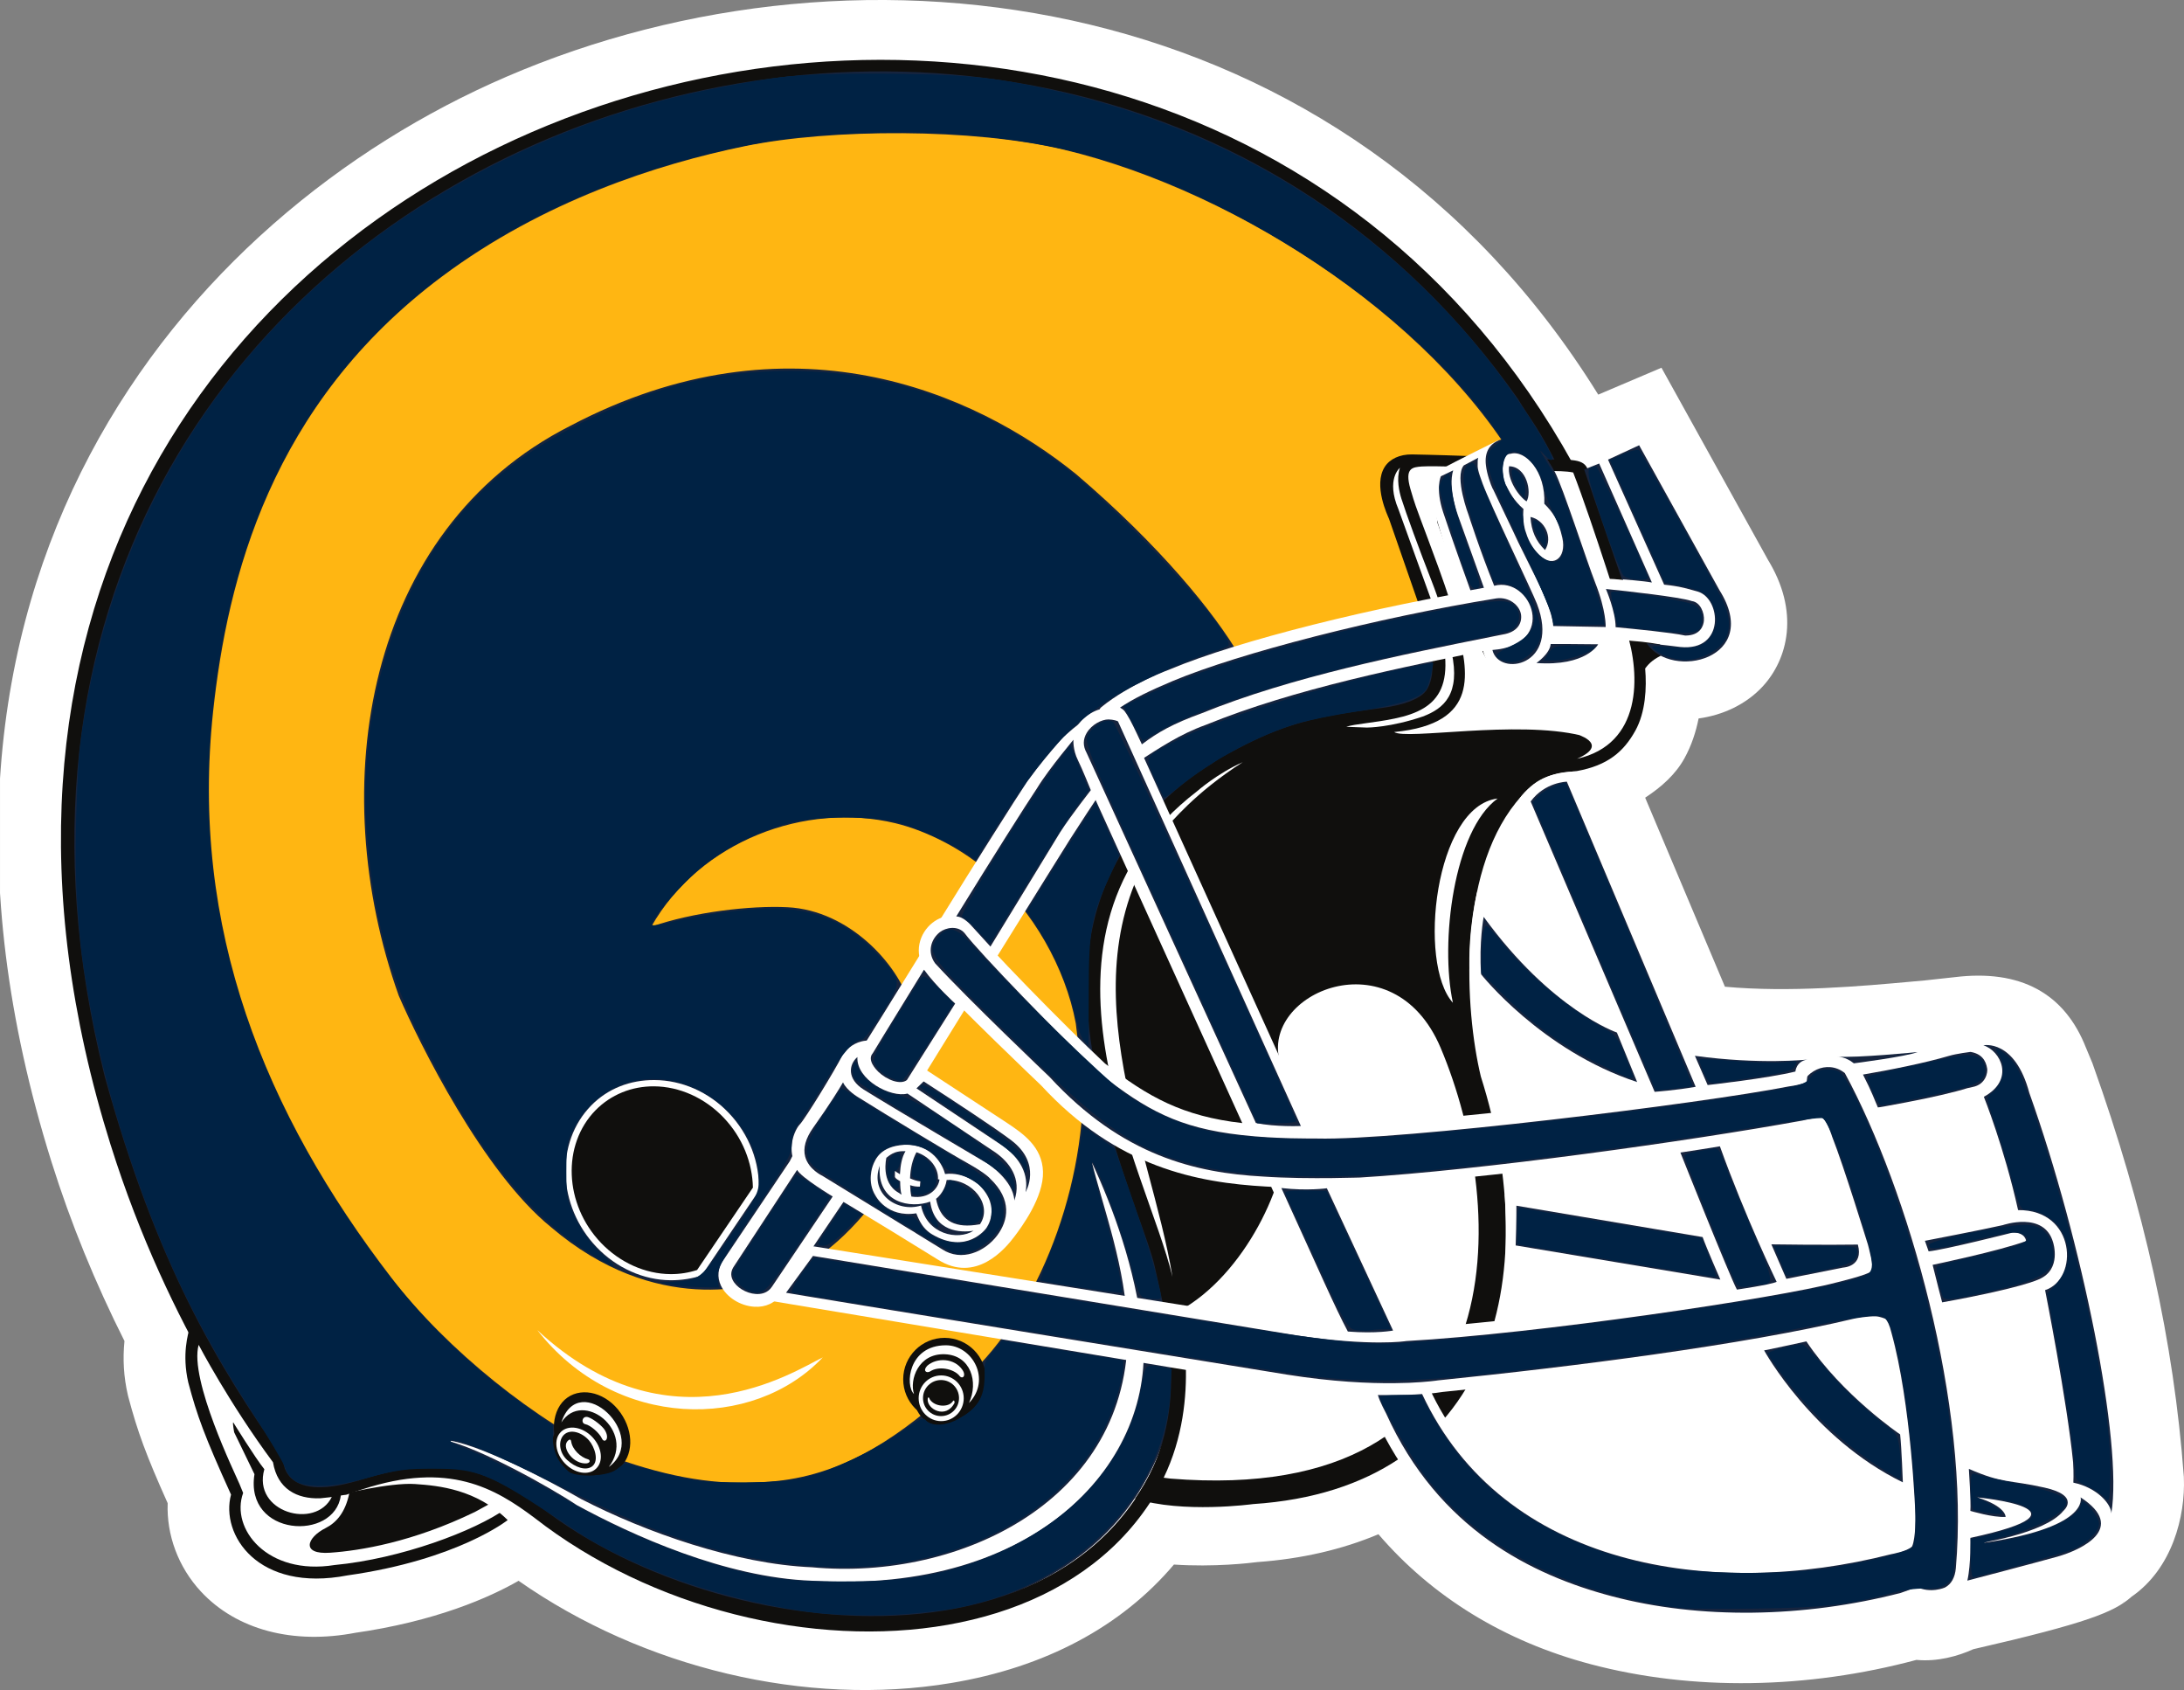 <?xml version="1.0" encoding="UTF-8" standalone="no"?>
<svg xmlns:rdf="http://www.w3.org/1999/02/22-rdf-syntax-ns#" xmlns="http://www.w3.org/2000/svg" xml:space="preserve" height="278.141" viewBox="0 0 381.712 295.3" width="359.53" version="1.1" xmlns:cc="http://creativecommons.org/ns#" xmlns:dc="http://purl.org/dc/elements/1.1/"><rect x="0" y="0" width="381.712" height="295.3" fill="#808080" stroke="none"/><defs><clipPath id="d" clipPathUnits="userSpaceOnUse"><path d="m0.496 156.16h610.74v472.48h-610.74v-472.48z"/></clipPath><clipPath id="c" clipPathUnits="userSpaceOnUse"><path d="m0 0h612v792h-612v-792z"/></clipPath><clipPath id="b" clipPathUnits="userSpaceOnUse"><path d="m0.496 156.16h610.74v472.48h-610.74v-472.48z"/></clipPath><clipPath id="a" clipPathUnits="userSpaceOnUse"><path d="m0 0h612v792h-612v-792z"/></clipPath></defs><g transform="matrix(1.25 0 0 -1.25 -191.32 638.15)"><g style="" transform="matrix(.5 0 0 .5 152.81 196.2)"><g style=""><g style="" clip-path="url(#d)"><path d="m593.99 180.52c0.281 0.141 0.513 0.372 0.786 0.529l-0.521-0.389-0.265-0.141zm-579.06 123.19c5.343-17.02 12.223-33.792 20.37-49.977-0.504-5.02-0.232-10.015 0.951-15.118l0.066-0.256 0.066-0.273c2.597-9.775 4.97-16.235 10.999-29.69-0.339-8.841 2.919-17.831 9.304-24.703 9.949-10.702 25.762-14.903 43.353-11.496l-0.827-0.132c23.264 3.283 38.382 10.098 46.297 14.638 34.859-24.397 80.437-35.314 120.89-28.59 26.366 4.375 47.686 15.78 62.374 33.131 11.214-0.761 21.321 0.43 23.347 0.695 12.438 0.901 23.752 3.531 33.842 7.782 14.953-17.442 35.174-29.947 59.438-36.356 28.334-7.485 60.464-6.964 91.006 1.224 5.921-0.562 11.694 1.067 15.887 2.986 32.097 7.352 39.276 10.421 44.023 14.456 0.066 0.066 0.124 0.116 0.19 0.182 11.421 7.832 15.151 22.512 14.688 33.371l-0.008 0.256-0.025 0.256c-2.746 37.191-11.057 74.805-25.431 115l-0.149 0.422-0.174 0.397-1.662 3.994 0.174-0.438c-5.988 15.54-18.476 22.255-36.877 19.981 0 0-8.585-0.935-8.254-0.901l-3.399-0.306c-14.184-1.298-34.57-3.118-52.533-1.456l-22.305 52.847c4.59 3.01 8.527 6.542 10.983 11.008 1.985 3.581 3.209 7.394 3.962 11.14 6.864 0.935 13.365 3.995 17.98 9.015 6.798 7.402 10.644 20.725 1.05 35.926l0.48-0.794-29.897 53.906-17.682-7.518c-70.91 114.3-205.82 131.81-305.38 88.84-90.328-38.97-177.83-141.84-127.12-303.45" fill="#fff"/><path d="m152.85 205.35c52.922-42.294 172.61-48.315 177.98 46.132 1.042 21.255-5.177 44.387-10.139 61.796-14.539 54.518-1.538 100.73 62.068 110.44 29.359-0.273 22.66 17.053 20.973 25.456-8.948 27.945-16.565 45.263 34.834 47.504-5.582 11.744-4.722 10.71-11.818 20.518-130.27 189.2-464.91 71.827-399.31-188.2 14.829-58.719 32.097-84.092 51.954-108.7 0 0 0.256-13.356 21.238-5.731 17.202 3.78 32.097 6.715 52.218-9.221" fill="#16243e"/></g></g><g fill="#ffb612"><g fill="#ffb612" clip-path="url(#c)"><path d="m350.02 440.9-2.936 4.458c-6.964 11.926-22.23 30.741-45.702 50.755-28.466 23.033-80.139 45.71-141.39 13.489-57.569-29.211-68.8-101-47.992-159.32 5.83-13.439 23.595-49.349 42.592-64.723 29.178-24.91 57.396-16.739 63.615-13.844 8.138 2.812 17.244 8.436 27.896 22.47 11.504 12.844 12.802 41.384 8.543 54.303-2.986 10.164-16.367 25.654-33.982 26.523-10.214 0.521-26.448-1.356-38.06-5.458 13.638 24.033 43.179 34.958 68.246 28.946 9.139-2.2 19.361-7.559 26.68-14.217 11.62-10.156 20.899-26.101 23.794-41.748 0.364-2.737 2.092-17.318 2.034-21.312-1.414-33.867-17.417-67.386-38.093-82.182-15.325-13.638-31.055-23.843-51.549-24.745-12.323-0.877-25.365 1.067-41.5 6.831-21.66 9.982-46.777 30.12-62.267 50.283-35.388 46.049-56.403 97.581-49.845 158.44 3.97 36.794 16.036 85.68 63.995 121.49 28.251 21.073 60.232 31.427 84.77 36.455 23.843 4.896 63.83 5.053 89.145-1.001 49.696-11.926 107.08-49.622 130.02-93.884 6.41-9.461-3.581-39.184-78.014-52.012" fill="#ffb612"/></g></g><g style=""><g style="" clip-path="url(#b)"><path d="m100.89 213.05s26.093 12.761 46.926-5.409c0 0-3.73-3.118-6.525-4.78 0 0-16.913 12.711-35.926 8.105 0 0-6.715-0.562-4.474 2.084" fill="#fff"/><path d="m29.69 328.03c-65.013 260.17 264.57 375.3 395.29 189.08 3.349-5.607 6.153-8.403 11.744-20.146-51.4-2.241-41.947-19.849-32.998-47.794 1.687-8.403 8.386-25.729-20.973-25.456-63.607-9.709-76.608-55.924-62.068-110.44 4.962-17.409 11.223-40.541 10.139-61.796-4.805-93.884-121.53-87.053-177.07-45.718-20.825 15.507-32.974 15.044-52.922 9.015-22.015-6.649-21.172 6.095-21.172 6.095-18.451 26.275-35.438 54.303-49.977 107.16zm1.778-19.567c16.292-51.912 42.435-86.962 46.065-90.047 0 0-3.556-15.333 24.323-6.137 24.124 7.931 37.059 0.306 48.108-7.981 65.286-50.887 181.52-44.246 184.53 46.272 1.671 21.825-3.564 39.011-7.551 56.213-20.13 66.261 5.665 91.221 20.965 100.65 0 0 11.471 10.627 46.14 13.423 0 0 25.166-1.257 12.587 33.552 0 0-15.945 31.865 5.872 36.067 2.928 0.571 4.135 0.777 4.888 0.91 10.478 2.092 25.729 2.448 25.729 2.448-118.55 226.74-503.14 106.21-411.66-185.38" fill="#100f0d"/></g></g><g style=""><g style="" clip-path="url(#a)"><path d="m315.83 256.9c0.695-47.389-46.777-70.314-88.277-66.418-21.387 0.901-46.52 9.784-64.533 19.071-8.808 5.061-29.74 16.028-38.118 16.483 9.643-2.134 29.732-13.381 36.861-18.162 15.49-8.427 41.442-20.254 65.774-21.155 63.317-3.961 96.398 33.677 92.486 69.33-2.092 18.186-8.295 34.983-14.167 47.562 3.366-13.423 9.42-29.235 9.974-46.71" fill="#fff"/><path d="m196.71 272.05c-2.564-0.827-5.574-1.34-8.675-1.323-7.609 0.05-15.168 3.44-20.734 9.287-10.975 11.487-11.62 29.252-1.456 39.59 4.615 4.714 10.884 7.137 17.674 7.088 7.592-0.041 15.143-3.292 20.717-9.139 5.831-6.104 8.742-13.968 8.469-21.792l-15.995-23.711" fill="#fff"/><path d="m195.43 273.59c-2.341-0.761-4.846-1.166-7.427-1.149-7.112 0.05-14.2 3.25-19.452 8.742-10.305 10.784-10.983 27.424-1.505 37.084 4.284 4.342 10.081 6.715 16.35 6.674 7.104-0.05 14.2-3.234 19.443-8.742 5.318-5.558 8.063-12.662 8.196-19.576l-15.606-23.033" fill="#100f0d"/><path d="m230.57 249.16c-8.254-4.019-42.79-26.713-79.825 7.625 21.883-28.02 60.39-28.168 79.825-7.625" fill="#fff"/><path d="m264.61 231.46c6.401-0.017 11.595 5.152 11.612 11.545 0.025 6.401-5.144 11.587-11.537 11.62-6.401 0.017-11.595-5.152-11.62-11.554-0.017-6.393 5.152-11.595 11.545-11.611" fill="#100f0d"/><path d="m263.78 245.45c4.176 0 7.559-3.474 7.543-7.733-0.017-4.268-3.407-7.724-7.592-7.708-4.176 0.017-7.559 3.49-7.542 7.758 0.008 4.259 3.407 7.7 7.592 7.683" fill="#100f0d"/><g fill="#fff"><path d="m269.64 245.65c1.141-1.679-0.066-2.828-0.951-1.505-1.629 1.828-5.715 2.68-8.08 1.1-1.059-0.628-2.15 0.207-0.802 1.596 2.647 2.299 7.576 2.167 9.833-1.191"/><path d="m271.46 236.41c6.294 6.492 1.026 16.168-6.5 16.135-10.528-0.033-11.405-11.264-8.874-13.621-1.307 3.912 1.166 11.421 8.667 11.115 7.203-0.306 9.436-7.766 6.707-13.629"/><path d="m263.69 244.12c3.482 0 6.302-2.862 6.302-6.376 0-3.54-2.82-6.401-6.302-6.401s-6.302 2.861-6.302 6.401c0 3.515 2.82 6.376 6.302 6.376"/></g><path d="m263.64 242.83c2.787 0 5.037-2.266 5.037-5.037 0-2.795-2.249-5.045-5.037-5.045s-5.037 2.249-5.037 5.045c0 2.771 2.249 5.037 5.037 5.037" fill="#100f0d"/><path d="m259.92 237.62c-0.372-2.895 5.111-5.88 7.509-1.15 0 0 0.017 1.183-0.571 0.323-1.166-1.679-5.003-1.497-6.368 0.662-0.149 0.488-0.43 0.81-0.571 0.166" fill="#fff"/><path d="m173.49 218.04c4.152 3.457 4.342 10.239 0.513 15.647-3.813 5.434-10.47 7.319-14.845 4.234-4.391-3.085-5.136-10.809-1.307-16.235 3.813-5.409 11.52-7.088 15.639-3.647" fill="#100f0d"/><path d="m157.7 218.64c-3.176 3.358-3.73 8.014-1.224 10.387 2.506 2.374 7.121 1.58 10.305-1.762 3.184-3.358 3.73-8.014 1.232-10.388-2.506-2.374-7.129-1.58-10.313 1.762" fill="#100f0d"/><g fill="#fff"><path d="m169.61 228.86c-0.596 0.993-3.035 3.043-4.606 3.573-1.679 0.579-2.208-1.679-0.802-1.952 1.381-0.273 3.87-2.374 4.631-4.028 0.662-1.414 2.324-0.124 0.777 2.407"/><path d="m157.47 230.98c4.962 15.184 24.943-3.87 13.266-12.455 7.733 10.048-7.319 21.776-13.266 12.455"/><path d="m166.15 226.87c2.696-2.861 3.167-6.798 1.034-8.816-2.117-2.018-6.046-1.34-8.742 1.497-2.696 2.845-3.167 6.806-1.05 8.824 2.134 2.018 6.062 1.34 8.758-1.505"/></g><path d="m158.19 227.52c1.828 1.745 5.053 0.662 6.997-1.547 1.58-1.811 2.919-5.764 0.885-7.286-1.778-1.323-4.747-0.256-6.947 1.762-2.374 2.167-2.547 5.508-0.934 7.071" fill="#100f0d"/><path d="m159.04 225.55c-1.34-1.952 1.91-6.351 5.541-6.013 1.083 0.182 0.926 0.976 0.389 1.117-2.159 0.571-4.441 2.812-4.747 4.979-0.19 1.274-1.183-0.083-1.183-0.083" fill="#fff"/><path d="m142.46 203.68s-13.927-11.099-44.792-15.465c-25.183-4.863-35.587 11.487-32.568 22.586-7.443 16.392-9.494 22.082-11.951 31.32-1.844 7.981-0.033 13.572 0.389 15.457 0 0 8.982-24.968 26.084-39.962 0.579-7.766 4.979-8.543 15.474-6.947 0 0 14.39 3.589 21.486 3.085 6.616-0.447 17.136-1.464 25.878-10.073" fill="#100f0d"/><path d="m139.75 209.48-6.442-3.523c-17.442-8.469-32.171-10.826-40.491-11.405-8.196-0.579-6.608 4.201-1.232 6.914 2.977 1.505 5.475 4.375 6.558 9.61-0.918-0.471-0.868-0.256-2.341-0.529-1.762-12.86-26.928-11.554-24.149 5.955 0 0-3.614 7.418-5.682 11.727 0.05-0.174-0.521 2.713-0.248 2.762 0 0 6.153-9.966 8.692-13.1-3.424-12.033 14.324-17.004 18.864-7.749-0.662-0.132-2.456-0.256-3.242-0.372-6.542-0.232-11.959 2.613-13.199 10.065-12.323 16.615-20.791 32.833-20.791 32.833-2.729-9.643 10.371-36.356 11.405-38.878l1.034-2.522c-3.631-10.04 6.806-23.173 25.555-20.155 18.468 1.745 39.185 9.478 48.025 15.813 0 0 0.19 1.712-2.316 2.555" fill="#fff"/><path d="m440.23 418.64v-5.673c-8.088-0.868-10.933-2.613-15.879-8.767-16.268-20.32-14.291-57.586-9.759-76.5 17.864-56.263 3.432-115.14-63.689-119.55 0 0-19.791-2.704-32.99 1.546 16.284 23.016 8.709 50.151 5.508 64.789-2.862 13.117-25.241 58.959-17.326 95.265 7.766 35.637 39.978 48.96 39.978 48.96l94.157-0.074" fill="#100f0d"/><g fill="#fff"><path d="m325.91 215.52c10.834 22.354 4.243 46.586 4.243 46.586 18.484 10.015 30.741 36.389 29.938 50.655 0.438 5.458-0.381 12.166-1.621 18.881-5.806 19.319 31.568 35.554 44.891 4.052 18.922-44.841 22.52-128.38-75.565-120.42"/><path d="m419.29 405.4c-12.298-8.932-16.144-40.251-12.505-57.098-9.949 10.983-5.061 54.981 12.505 57.098"/><path d="m348.05 415.58c-13.456-8.593-20.188-17.045-21.668-18.608-29.186-39.854-4.251-87.425 1.985-125.29-7.063 29.806-45.486 95.464 6.889 135.76 0 0 5.665 4.995 12.794 8.13"/></g><path d="m432.58 500.21c-6.765 9.726-15.226 4.102-15.532 4.003l-4.168-2.084-1.604-0.984c-9.618 0.356-15.937 0.455-15.953 0.455-3.399 0.033-6.153-1.249-7.584-3.457-3.341-5.186 0.885-13.795 1.183-14.556 0 0 8.618-24.778 8.576-24.678 3.788-10.437 4.681-18.269 2.192-22.776-1.869-3.407-8.419-4.764-11.843-5.285 0 0-5.111-0.711-5.02-0.695-20.155-2.564-27.97-6.302-40.681-13.166 0 0-3.234-2.034-2.572-1.869 12.62 3.234 10.751-0.711 10.751-0.711l87.367-1.538c0.099 0 3.101 0.099 3.771 0.215 8.576 1.546 13.084 5.392 16.359 11.322 2.82 5.119 3.192 11.876 2.729 17.351 1.166 1.596 2.489 2.729 5.268 4.003-0.761 5.086-7.683 7.782-7.782 8.014 0 0-2.655 9.072-2.944 10.478 0 0-9.428 29.806-10.545 33.032-1.125 3.217-4.565 2.795-11.967 2.928" fill="#100f0d"/><g fill="#fff"><path d="m382.74 425.24c0.281-0.008 6.682 0.05 15.581 3.076 6.07 2.258 10.594 6.376 8.121 17.913 0 0-1.042 8.378-5.665 20.122-3.275 8.336-7.228 19.162-8.386 22.859-0.595 1.886-1.464 5.525-0.413 8.659 0 0-3.994-3.134-0.422-11.603l9.85-27.259c7.344-22.024 1.828-28.607-10.9-31.245-6.087-1.257-11.041-1.472-13.555-2.307l5.789-0.215"/><path d="m440.42 496.55c5.243-13.423 14.886-44.246 14.886-44.246 4.036-12.612 4.309-31.758-13.82-35.794 10.222 4.474-2.076 7.303 1.183 6.509-18.145 4.391-48.952-1.323-52.309 0.968 24.372 2.357 20.485 16.995 17.764 29.161-1.836 8.188-8.808 26.002-10.487 30.608-0.992 2.746-1.464 3.78-2.729 8.171-1.712 5.979 0.628 6.087 3.151 6.302 1.671 0.141 7.195 0 7.195 0-4.193-6.707-2.795-15.738-2.795-15.738l11.95-33.966c2.307-8.593 9.015-7.964 9.015-7.964l15.738 0.207c14.672 2.522 12.786 11.33 8.808 21.809-2.539 6.674-13.001 34.388-13.001 34.388s3.556 0 5.45-0.414"/><path d="m308.51 430.98c7.981 6.509 19.245 10.578 19.245 10.578 19.104 8.014 57.197 17.525 91.329 23.033 5.524 0.777 9.445-3.118 10.073-7.327 0.587-3.978-1.637-8.419-7.915-9.403 0.066 0.017-1.976-0.389-1.976-0.389-26.514-5.301-56.577-11.306-81.603-21.486-7.303-2.63-12.96-6.476-18.633-10.106 0 0-4.648 12.157-6.534 12.794-1.886 0.629-5.839 0.802-3.986 2.307"/><path d="m307.7 406.21c-1.15-1.695-4.681-7.046-7.948-12.149 0 0-10.263-16.375-20.767-33.354 0 0-7.609 8.833-9.693 9.883-2.101 1.05-4.937 0.984-6.401 0.149 10.09 16.359 21.709 34.727 24.869 39.441 3.548 4.863 6.31 8.097 9.478 11.727 1.472 1.662 5.392 4.689 5.392 4.689s-0.215-3.994 2.101-10.081c2.308-6.07 3.556-9.221 3.556-9.221"/><path d="m411.45 356.23c13.638-17.235 31.766-29.202 50.87-34.975 48.654-5.235 66.7-2.729 87.094 0.066l2.44 0.017c2.481-5.748 6.434-18.104 7.485-22.503l2.804-11.463s0.339-1.389 0.339-1.373l1.423 0.107c6.335 0.488 10.189-1.563 10.842-5.781 0.596-3.846-1.77-8.444-4.681-9.122l-1.563-0.356 0.289-1.588 0.777-4.201c2.547-13.729 6.393-34.487 7.848-47.198 0.314-5.715-2.647-7.104-2.746-7.154l-0.356-0.132-0.256-0.289c-2.746-2.969-3.655-5.781-2.729-8.345 2.101-5.773 12.96-7.319 14.2-7.485l0.488-0.066 0.455 0.215c9.494 4.598 8.998 19.386 8.965 20.08-2.671 36.191-10.818 72.299-24.521 110.64l-1.662 3.978c-3.474 9.015-9.751 10.726-19.642 9.494l-8.585-0.934c-21.213-1.886-58.338-5.913-83.265 3.25 0 0-8.08 2.969-11.016 5.558-6.376 3.92-20.874 14.473-33.131 32.767 0 0-2.696-10.321-2.167-23.206"/><path d="m517.79 330.76 7.137-15.102c20.088 2.713 26.258 5.665 26.258 5.665 4.408 4.201 3.465 13.406-5.756 13.638-16.359-2.316-23.024-3.589-27.639-4.201"/><path d="m440.22 412.9 59.968-142.14c11.645-28.168 40.698-50.432 72.324-55.402 1.232-0.066 16.416-1.05 18.592-11.016l0.033-0.132v-0.116c0.017-0.306 1.365-6.153-4.466-9.395-1.935-1.778-7.319-4.416-39.044-11.62l-2.101-0.447 0.628 3.341c-0.091-0.066 1.464 3.167 1.563 13.894l-0.041 1.48 1.464 0.232c1.919 0.273 3.606 0.562 5.128 0.835-26.448 5.475-52.111 27.383-67.212 58.181-0.041 0.083-62.201 143.89-62.201 143.89s4.458 8.204 15.366 8.411"/><path d="m421.54 278.11 65.286-11.09 0.182-0.033h0.174c15.35 0.711 43.287 6.525 49.986 7.964 1.183-4.102 2.779-12.339 2.804-12.422 0.108-0.571 0.529-0.926 1.009-1.15 0.364-0.306 0.827-0.488 1.331-0.405 8.262 1.406 27.846 6.442 28.748 6.674 5.988 1.811 7.733 7.931 6.823 12.877-0.926 5.02-4.946 10.206-11.562 9.701l-0.199-0.017-0.174-0.041c-32.85-8.965-84.026-6.013-84.373-5.979l-60.266 10.454c0.265-4.83 0.331-9.809 0.232-16.532"/><path d="m526.24 316c14.878-34.76 26.672-86.54 24.546-125.96-0.207-3.664-1.902-6.658-4.855-8.188-2.307-1.199-5.64-2.299-9.139-0.504-29.26-8.576-59.637-9.271-86.391-2.208-32.378 8.543-55.948 29.054-67.27 57.809l-0.529 1.257-80.387 177.04c-1.373 3.647-2.39 7.237-0.703 10.057 1.894 3.184 5.698 5.458 9.056 5.417 2.117-0.033 3.796-0.993 4.731-2.671 0.066-0.124 81.255-179.23 81.255-179.23l0.918-2.018 3.399-7.667 1.216-2.398c23.43-44.42 80.817-51.698 128.77-38.713 0.306 0.174 2.341 1.497 2.357 5.136-0.017 0.256-1.629 34.322-6.5 51.573l-0.033 0.165-0.017 0.157c-0.041 0.488-0.347 2.01-1.174 2.588-0.157 0.116-0.612 0.438-1.737 0.132-30.823-7.336-82.173-14.448-119.79-18.269 0 0-10.933-1.861-24.77-0.604-5.549 0.323-11.967 0.951-19.336 2.134-0.017 0-143.8 23.926-143.8 23.926-2.134 0.273-3.912 1.695-4.813 3.87-1.241 3.06-0.645 6.947 1.505 9.709 2.274 2.911 9.66 2.506 13.935 1.877 0.033 0 137.1-21.825 137.1-21.825 21.461-3.201 29.492-1.546 29.583-1.53 44.014 3.143 81.611 9.916 117.96 16.474l7.377 1.323c1.662 0.612 2.159 2.506 1.406 4.764-0.058 0.182-7.079 21.66-10.363 29.93l-0.025 0.083-0.025 0.083c0 0.017-0.562 1.819-2.101 2.63-0.984 0.521-2.241 0.538-3.722 0.033l-0.107-0.033-0.124-0.017c-31.733-5.764-87.896-13.307-123.28-15.424-0.157-0.017-14.688-0.744-25.845 0.017-19.195 1.083-41.699 5.285-62.904 28.301-0.157 0.141-23.074 21.949-32.213 31.981l-0.058 0.066-0.058 0.074c-3.507 4.88-1.613 10.503 1.96 13.315 3.548 2.795 7.973 2.473 10.768-0.777 3.614-4.846 25.646-27.507 37.506-38.573 11.959-9.304 21.676-14.762 38.424-16.656 9.271-1.092 22.057-0.951 22.189-0.951 27.954 0.794 106.44 10.048 131.17 14.911l1.604 0.529c0.529 1.216 1.671 2.283 3.325 3.027 3.167 1.431 8.386 1.77 12.372-0.91"/><path d="m222.45 306.18-1.125-2.216s-18.542-27.614-18.509-27.573c-1.604-2.241-1.844-4.797-0.72-7.17 1.522-3.209 5.334-5.632 9.279-5.897 3.209-0.223 5.971 1.083 7.592 3.556l18.104 26.796 0.331 0.587-1.431 0.711-9.205 5.905s-4.317 3.424-4.317 5.301"/><path d="m281.88 314.86-32.287 21.155c-8.948 4.846-13.29-1.919-13.596-2.531-1.935-3.895-10.371-17.707-11.868-19.22-1.522-1.522-6.269-11.016 5.186-17.5 9.147-5.185 33.404-20.237 33.404-20.237 10.652-6.765 18.856 2.961 21.445 6.409 2.026 2.688 8.212 11.016 7.997 18.145-0.207 6.947-5.533 10.644-10.28 13.778"/><path d="m242.28 336.79c1.522 2.423 6.583 10.503 15.995 25.762 0 0-0.091-2.241 3.68-6.228 3.771-3.978 8.866-9.048 8.866-9.048-6.186-9.999-9.85-15.928-11.876-19.212l-16.665 8.725"/><path d="m462.26 465.63c-3.639 0.521-6.931 0.794-10.388 1.117l-4.747 0.24 1.265-4.226 3.027-12.587 1.877-0.273 3.482-0.422c7.915-0.562 13.249-2.225 13.249-2.225l1.29-0.298c6.153-0.207 8.279 3.771 8.576 7.228 0.347 3.904-1.894 8.493-6.145 9.105l0.298-0.066c-1.637 0.554-4.243 1.166-8.014 1.96l-15.92 35.132-2.307-1.265 14.456-33.42"/><path d="m404.06 497.74s-5.417-2.101-2.44-12.033c3.978-13.629 7.261-23.909 7.261-23.909s10.346 2.729 13.919 1.265c0 0 7.543-2.729 4.193-9.643 0 0-0.629-3.556-12.166-5.028 0 0 1.05-7.981 6.5-8.394 4.822-0.372 13.828-0.554 18.038 0 3.143 0.414 18.873 2.514 9.85 24.53l-13.828 30.633s-2.663 10.751-12.935 10.545c0 0-2.034-0.099-3.259-0.273 0 0-12.397-6.12-15.135-7.691"/></g><g fill="#16243e"><path d="m417.94 491.94 3.614 1.15c-0.248 0.662-0.554 1.414-0.554 1.414-1.34 7.658 1.894 7.27 1.894 7.27 4.036 1.216 9.866-4.846 9.453-13.968 2.249-2.249 3.879-4.359 5.037-9.503 1.307-5.83-2.886-8.965-7.088-4.135-1.737 2.01-2.572 3.846-3.292 6.219l-0.107 0.372c-0.728 3.052-0.372 5.574-0.372 5.574-2.936 2.589-3.937 4.846-4.871 6.657l-3.862-0.645 5.855-12.281 1.472-3.143 5.458-11.008s4.061-8.022 4.267-12.29l14.663-0.273s0.207 4.474-2.944 12.438c-2.258 5.731-9.064 26.796-11.297 30.964-3.895 7.27-7.633 9.337-12.447 9.436-0.207 0-7.774 0-6.79-7.691 0.273-2.373 1.282-5.235 1.91-6.558"/><path d="m427.38 488.47c1.538 2.473 0.091 9.759-4.896 9.817-0.496-3.804 2.754-8.46 4.896-9.817"/><path d="m432.54 474.86c2.324 3.515-0.124 8.444-4.061 9.255 0.248-3.995 1.53-6.757 4.061-9.255"/><path d="m413.88 500.65c0.025 0.05-0.306-0.149-0.306-0.149l-3.738-1.968c-2.721-3.25 1.365-13.944 1.365-13.944s3.143-9.85 7.129-19.708c10.487 2.721 17.963-16.565-0.496-17.955 1.819-7.691 19.154-4.474 12.447 12.918-1.348 3.507-12.96 27.556-15.168 33.552-1.414 3.829-1.464 4.507-1.398 5.83 0 0-0.041 1.001 0.165 1.423"/><path d="m415.46 464.32-7.203 20.064s-2.928 7.749-1.398 12.761l-3.424-1.646s-1.605-3.283 0.628-10.065c2.944-8.915 7.617-21.809 7.617-21.809l3.78 0.695"/><path d="m447.41 448.52s-3.292-6.219-17.268-5.235c0 0 3.78 2.589 3.986 5.318 0 0 8.808 0 13.282-0.083"/><path d="m267.9 372.43c10.172 16.508 19.452 31.171 22.619 35.893 3.3 5.442 11.206 14.746 10.148 13.514 0 0-0.215-2.779 1.274-5.748 1.183-2.374 3.581-8.336 3.581-8.336 0.397 0.405-5.376-6.798-8.609-11.851l-19.452-31.89-5.235 5.74s-2.233 2.679-4.325 2.679"/><path d="m536.73 334.52s-16.954-1.695-22.429-1.265c0 0 2.307 0 4.606-1.886 0 0 14.688 1.886 17.822 3.151"/><path d="m476.62 282.8-52.078 8.767s0.033-4.292-0.207-11.107l57.238-9.552s-3.904 8.89-4.954 11.893"/><path d="m520.03 280.7s-10.139-0.149-24.19 0.066l4.193-9.643 15.871 3.151s5.806 0.207 4.127 6.426"/><path d="m474.67 324.81s-34.28 81.123-36.025 85.3c0 0-6.112-0.091-10.115-5.533l34.669-81.173s6.013 0.422 11.471 1.406"/><path d="m481.45 308.17s-9.362-1.53-11.041-1.745c0 0 13.588-34.131 15.796-38.308 0 0 9.221 1.323 11.115 2.159 0 0-8.767 18.079-15.871 37.894"/><path d="m531.85 227.63s-16.16 10.917-26.217 26.002c0 0-9.511-2.092-11.818-2.514 0 0 13.423-24.521 38.796-36.894 0 0-0.347 9.643-0.761 13.406"/><path d="m551.07 217.99s0.629-9.436 0.422-11.744c0 0 6.285-1.894 9.85-1.679 0 0 0.207 2.936-7.964 5.458 0 0 35.231-3.358-1.886-11.322 0 0 0.207-7.352-0.844-11.95 0 0 19.228 5.037 25.166 6.699 6.715 1.894 19.708 7.964 6.5 16.574 0 0 2.936-8.8-29.368-13.001 0 0 19.294 2.729 24.538 9.221 0 0 5.045 4.201-5.243 6.509-9.991 2.249-11.529 1.034-21.172 5.235"/><path d="m377.41 256.39c-3.78 7.121-7.939 16.813-18.592 40.119 7.27-0.844 12.72-0.066 12.72-0.066l18.517-39.78s-4.673-0.91-12.645-0.273"/><path d="m351.69 314.68c-21.784 47.637-47.298 103.41-47.331 103.48-1.059 1.91-1.05 3.78 0.025 5.591 1.431 2.39 4.234 3.78 6.12 3.763 1.348-0.033 2.564-0.438 2.63-0.554l51.135-113.11s-7.079-0.306-12.579 0.835"/><path d="m523.95 273.31c0.728 0.744-1.1 7.352-1.1 7.352-0.083 0.223-6.691 21.809-9.991 30.145l0.05-0.165c-0.091 0.323-1.53 4.946-3.035 5.64h-1.1s-1.952-0.405-4.342-0.926c-31.783-5.781-89.856-13.886-124-15.937 2.944 0.157-13.811-0.604-26.845 0.306-18.542 1.034-39.135 5.649-59.604 27.862-0.232 0.207-22.9 21.792-32.014 31.774-2.283 3.209-1.067 6.782 1.331 8.675 1.687 1.323 5.028 1.935 6.914-0.248 3.986-5.359 26.912-29.012 38.225-39.59 12.554-9.775 21.569-14.895 39.11-16.863 9.478-1.133 20.676-0.968 21.23-0.984 23.099-0.596 107.25 9.709 131.99 14.572 3.143 0.413 5.02 1.158 5.02 1.158l-0.041 0.471 0.132 1.05c0.05 0.372 1.48 1.505 2.663 2.034 2.283 1.034 5.318 1.067 7.848-1.001 17.64-32.519 35.074-92.883 31.03-138.46-0.215-2.423-1.191-4.383-3.043-5.351 0 0-4.044-1.819-8.13 0.273 0 0 0.157-0.323-4.251-1.786-27.143-6.997-56.23-7.402-80.751-0.926-22.23 5.864-48.538 18.74-63.127 51.077 0 0-1.886 3.507-2.307 5.185 0 0 7.468-0.149 12.364 0.273 22.677-48.522 81.09-57.569 131.17-44.775 0 0 4.59 0.794 5.855 2.183 1.05 2.407 0.934 8.593 0.934 8.593-0.066 1.406-1.207 31.286-6.724 51.168-0.488 2.084-1.158 3.383-1.704 3.879 0 0-1.505 0.612-2.572 0.662-2.68 0.099-6.203-0.645-6.203-0.645-30.873-7.369-78.65-13.439-116.35-17.252-0.066-0.017-2.953-0.455-8.055-0.678l-4.069-0.099c-7.162-0.074-17.293 0.372-30.079 2.39 0 0-140.64 22.859-140.07 22.892l7.526 10.288s135.39-22.239 135.42-22.239c20.643-3.085 30.244-1.604 30.492-1.555 36.488 2.018 103.97 12.033 120.27 16.367 0 0 8.816 2.101 9.941 3.209"/><path d="m253.76 285.64-23.14 14.192-0.066 0.05-0.066 0.033c-0.05 0.017-3.862 1.778-4.83 5.351-0.645 2.407 0.116 5.136 2.266 8.155 4.871 6.881 7.261 10.809 8.312 12.629 1.042-2.308 4.292-4.193 4.292-4.193 8.212-5.144 25.481-15.589 30.451-18.352 5.343-2.977 6.418-4.391 6.418-4.391 6.194-5.88 5.028-11.727 1.993-15.804-3.424-4.598-10.007-7.543-15.498-3.887l-7.452 4.582 1.489 2.878c0.695-1.29 1.869-2.522 3.192-3.308 9.734-5.773 15.085 1.58 15.135 1.662 0.05 0.05 4.474 5.83-1.993 12.157-0.165 0.165-4.119 3.688-9.486 3.027-0.562 2.192-3.382 8.444-11.438 8.171h-0.058l-0.058-0.017c-6.451-0.438-7.956-3.928-8.692-5.93 0 0-1.654-4.425 0.777-8.237 0.041-0.083 3.184-6.252 11.421-4.97 0 0 0.447-1.315 1.439-3.043l-1.365-2.58-3.043 1.828"/><path d="m256.78 324.37s18.856-12.546 23.694-15.796c5.541-3.713 7.691-8.46 6.815-13.216 0 0 4.689 7.898-3.978 14.473-4.838 3.672-16.028 10.991-24.53 16.483"/><path d="m254.26 322.92c-4.607-1.257-14.357 3.846-14.002 10.214-2.456-2.117-2.919-6.17 1.737-9.081 8.13-5.086 34.677-20.725 34.677-20.725s7.162-4.54 7.476-10.305c2.167 6.153-1.48 10.71-5.194 13.356l-24.695 16.54"/><path d="m274.53 286.38c3.647 5.334-2.026 12.604-9.304 12.381-0.372-2.605-1.985-4.54-2.977-5.268 1.067-5.64 4.631-8.138 10.966-7.319l1.315 0.207"/><path d="m272.74 284.57c-3.573-0.587-10.958-0.356-12.132 8.138-5.367-1.985-14.936-0.471-14.101 10.015-2.861-7.724 4.788-13.183 11.554-11.115 1.588-7.981 10.206-9.883 14.68-7.038"/><path d="m552.06 324.74c3.821 0.711 4.284 4.185 4.143 5.103-0.372 2.44-1.662 4.218-4.673 4.722 0 0-3.945-0.488-6.037-1.117-6.74-1.985-16.45-3.928-24.033-5.218 2.613-5.086 3.25-7.154 4.152-9.139-0.356-0.215 3.598 0.562 7.857 1.356 6.889 1.29 13.778 2.903 17.21 3.986l1.381 0.306"/><path d="m538.78 281.75s16.35 3.151 21.8 4.391c0 0 11.537 3.995 14.043-4.813 0 0 2.522-7.625-3.978-10.338 0 0-4.822-2.456-27.044-6.442 0 0-1.819 6.93-2.663 10.478 0 0 18.807 3.928 26.142 6.658 0 0-0.132 2.44-3.771 2.373 0 0-19.08-4.83-23.488-5.252"/><path d="m567.99 323.06c14.746-41.318 26.208-97.953 22.917-117.51 0 2.522-3.912 7.203-10.619 8.593 0 0 0.141 2.589-0.074 5.731-1.679 17.062-7.824 48.092-7.824 48.092 9.502 3.085 8.667 22.52-7.551 22.371-3.92 17.624-9.577 31.675-9.577 31.675 8.808 4.813 4.681 12.926-0.141 14.39 0 0 8.8 1.894 12.868-13.34"/><path d="m452.64 339.98s-18.294 6.236-37.249 32.337c0 0-1.348-7.137-0.72-16.052 0 0 16.846-21.321 43.634-30.129l-5.665 13.844"/><path d="m505.92 332.42s-13.216-1.456-31.46 1.05l3.564-8.171s16.987 1.886 24.538 3.78c0 0 0.207 2.919 3.358 3.341"/><path d="m223.4 301.58-17.607-26.878c-0.91-1.274-1.05-2.547-0.438-3.846 0.984-2.076 3.763-3.788 6.459-3.97 1.406-0.099 3.349 0.182 4.574 2.068 0.017 0.033 13.266 19.708 16.962 25.183 0 0-8.841 5.318-9.949 7.443"/><path d="m313.7 430.82c3.647 2.456 8.386 4.772 14.787 7.452 18.6 7.782 57.139 17.698 90.452 23.082 3.564 0.496 6.509-1.96 6.889-4.507 0.331-2.266-0.827-4.929-5.177-5.607l-2.043-0.405c-26.663-5.326-56.891-11.372-82.149-21.627-7.948-2.878-12.19-5.285-16.648-8.659 0 0-2.456 5.318-3.333 6.864-1.414 2.489-1.613 2.746-2.779 3.407"/><path d="m258.88 357.55c-11.107-18.013-14.035-22.892-14.233-23.215l-0.066-0.107-0.074-0.099c-1.588-1.877 1.034-4.574 1.58-5.103 2.382-2.299 6.203-3.763 8.014-2.332l13.497 21.387s-5.367 4.846-8.717 9.469"/><path d="m452.29 453.3c5.252-0.496 15.532-1.489 19.46-2.341 4.342 0 5.111 2.87 5.227 4.135 0.199 2.34-1.092 5.185-3.292 5.491l-0.141 0.033-0.149 0.05c-3.093 1.034-17.988 2.746-23.818 3.308 0 0 2.713-6.285 2.713-10.677"/><path d="m467.64 464.98c1.257-0.207 2.555-0.24 7.584-1.712 6.608-1.919 7.758-16.764-4.822-15.507-4.83 0.629-9.445 1.05-9.445 1.05 6.922-10.487 32.51-4.408 20.345 14.878l-22.437 40.475-8.7-4.019 15.689-34.95"/><path d="m462.43 465.79-14.746 33.271-4.193-1.679 10.545-30.691s6.302-0.48 8.394-0.901"/><path d="m257.77 296.9c-0.033 0.471 0.099 1.472 0.099 1.472-1.009 0.074-1.902 0.413-2.886 0.835 0.091 2.746 0.67 5.252 1.786 7.303 3.598-1.15 6.219-4.309 6.029-7.559l0.422-0.05c-0.289-2.341-2.787-5.558-7.857-4.78-0.265 1.017-0.298 2.051-0.356 3.184 0.835-0.289 1.762-0.438 2.762-0.405"/><path d="m248.36 304.96c1.637 1.356 2.928 1.968 5.359 1.836-1.034-1.596-1.423-3.986-1.571-6.443-0.496 0.422-0.893 0.455-1.389 0.984l-0.008-1.762c0.314-0.562 0.819-0.744 1.464-1.174 0.025-1.538 0.091-2.704 0.38-3.738-0.331 0.132-0.521 0.405-0.86 0.554-5.053 2.845-3.374 9.742-3.374 9.742"/></g></g></g><g fill="#024"><path d="m233.96 448.9-3.652-0.769 4.696-0.261c9.732-0.541 9.757-0.56 20.356-16.106 9.046-13.269 9.904-14.952 9.904-19.434 0-14.705-12.041-29.518-27.58-33.93-14.981-4.254-29.739 2.001-36.93 15.652-2.449 4.649-2.784 6.476-2.788 15.218-0.005 9.124 0.274 10.502 3.418 16.888 2.194 4.457 5.325 8.664 8.721 11.717 6.089 5.475 5.865 5.91-1.002 1.946-23.438-13.529-41.414-35.884-62.138-77.271-10.837-21.642-16.213-41.806-18.637-69.904-3.212-37.23 6.424-76.508 25.397-103.53 12.784-18.203 27.945-30.773 50.496-41.864 25.591-12.586 46.259-17.657 71.966-17.657 33.864 0 66.141 11.192 95.072 32.966 20.183 15.19 61.459 60.078 58.062 63.143-0.415 0.375-2.634 1.264-4.929 1.976-11.08 3.437-27.847 11.131-36.567 16.78-15.497 10.039-25.093 21.268-43.777 51.226l-3.04 4.875-2.655-1.874c-5.08-3.586-17.486-9.306-24.136-11.129-9.162-2.511-28.127-2.505-37.996 0.012-12.173 3.104-25.209 10.008-33.644 17.818-7.46 6.907-15.598 16.876-14.595 17.879 0.292 0.292 3.388-0.209 6.879-1.114 9.939-2.575 25.939-4.72 35.267-4.727 14.836-0.011 26.674 5.19 36.601 16.081 8.688 9.531 8.665 9.27 1.825 20.275-3.265 5.253-6.529 9.55-7.255 9.55-2.801 0-6.737 4.469-12.594 14.3-3.349 5.622-7.411 12.053-9.027 14.291-1.999 2.771-2.937 5.344-2.937 8.062 0 3.383-2.005 6.971-13.136 23.504-11.412 16.951-13.083 19.967-12.731 22.981l0.405 3.469-6.834-0.137c-3.759-0.075-8.477-0.483-10.486-0.906z" transform="matrix(.8 0 0 -.8 .496 628.64)"/><path d="m285.68 563.65c-29.483-3.372-64.516-15.314-84.704-28.874-3.384-2.273-10.02-6.742-14.746-9.931-4.726-3.189-11.77-7.121-15.652-8.738-6.314-2.63-8.323-2.945-19.058-2.986-10.341-0.04-13.37 0.371-21.913 2.975-16.993 5.179-28.101 3.954-29.888-3.295-0.387-1.571-5.016-9.43-10.287-17.465-20.889-31.86-33.378-58.09-45.703-96.01-8.881-27.32-14.018-52.23-16.457-79.82-1.671-18.9-0.681-50.72 2.126-68.35 13.594-85.35 65.502-154.92 145.08-194.45 30.958-15.378 60.303-24.276 97.564-29.583 14.597-2.079 59.617-1.744 75.129 0.56 71.415 10.604 132.45 45.662 174.78 100.39 13.831 17.882 26.719 40.444 17.182 30.08l-2.751-2.99 2.575 3.652c1.416 2.009 3.339 5.164 4.273 7.011 2.658 5.256 16.263 44.19 16.966 48.553l0.631 3.913h-9.003c-8.501 0-9.003-0.124-9.003-2.231 0-1.227-4.992-12.763-11.092-25.635-12.555-26.491-13.768-31.005-9.276-34.539l2.821-2.219-2.379-3.426c-22.73-32.73-68.08-67.008-113.74-85.95-34.19-14.185-63.69-19.126-106.32-17.809-23.393 0.723-35.132 2.299-56.347 7.566-68.9 17.107-121.88 55.783-148.35 108.29-23.405 46.42-31.495 110.4-20.535 162.4 7.515 35.652 21.762 68.096 45.13 102.78 19.114 28.37 37.309 47.324 62.111 64.703l8.426 5.904v5.146c0 4.406 0.514 5.706 3.575 9.043 3.401 3.708 3.868 3.888 9.586 3.689 4.285-0.149 6.887-0.857 9.063-2.465l3.052-2.256 7.449 2.142c13.834 3.979 19.833 4.793 34.579 4.695 11.185-0.075 16.473-0.597 22.565-2.23 9.611-2.576 24.147-9.728 32.922-16.197 5.456-4.022 6.635-4.52 7.693-3.245 2.162 2.604 8.578 1.832 13.321-1.604 5.649-4.092 7.874-8.484 7.223-14.258-0.442-3.922-0.087-4.986 2.768-8.289l3.275-3.789 21.116 3.473 21.116 3.473v2.848c0 1.566-1.157 6.511-2.572 10.989-12.126 38.384-56.808 62.355-107.73 57.795-27.401-2.453-50.808-9.775-82.215-25.715-22.456-11.398-38.416-18.231-42.39-18.149-1.597 0.033-0.251 0.91 3.781 2.465 8.498 3.276 24.25 11.221 34.715 17.507 19.717 11.845 46.653 22.68 67.428 27.12 8.621 1.843 14.18 2.267 30.378 2.319 22.506 0.072 31.717-1.304 48.219-7.202 30.811-11.012 52.239-33.938 56.811-60.782 1.347-7.905 1.468-8.022 7.157-6.884l3.406 0.681-0.662 9.321c-2.549 35.914-33.997 66.896-75.471 74.353-11.2 2.014-36.46 2.828-47.732 1.539zm260.24-369.29c1.818-3.397 1.235-6.663-2.572-14.39-2.009-4.077-3.652-8.558-3.652-9.957 0-3.298-3.967-9.146-7.58-11.173-3.907-2.192-6.406-0.494-6.839 4.648-0.399 4.739 1.177 8.893 4.59 12.1 1.669 1.568 2.525 3.524 2.525 5.774 0 9.849 10.047 19.503 13.528 12.998z" transform="matrix(.8 0 0 -.8 .496 628.64)"/><path d="m294.07 380.26c-0.064 0.159-2.041 3.107-4.394 6.551-8.417 12.318-9.444 16.273-5.371 20.688 2.115 2.292 44.994 28.868 48.781 30.234 2.263 0.816 2.253 0.818 6.42-0.34 2.225-0.618 5.372-2.788 7.564-5.215 3.074-3.403 3.756-4.964 3.756-8.607 0-7.929-2.93-10.706-25.521-24.199-11.202-6.69-22.788-13.792-25.744-15.781-2.956-1.99-5.427-3.489-5.49-3.33zm21.615 19.662c0.456-0.019 0.914-0.019 1.373 0 4.721 0.196 9.473 2.379 11.668 6.203 1.23 2.143 3.027 3.325 6.328 4.156 2.752 0.693 6.019 2.568 8.104 4.652 2.909 2.909 3.489 4.253 3.461 8.033-0.035 4.841-1.046 6.71-5.156 9.543-5.429 3.742-16.457 1.125-19.764-4.689-1.05-1.846-2.527-2.914-4.037-2.918-4.23-0.012-9.518-2.923-11.74-6.465-2.914-4.645-2.284-11.523 1.393-15.199 2.116-2.116 5.179-3.184 8.371-3.316zm-1.674 3.062c-3.538 0-5.162 6.09-2.801 10.502 1.283 2.397 3.094 2.663 3.094 0.453 0-0.861-0.469-1.565-1.043-1.565-1.265 0-1.403-2.815-0.162-3.305 1.611-0.635 2.428-6.086 0.912-6.086zm6.898 0.617c-0.857 0.066-1.224 1.321-1.887 4.41-0.631 2.939-0.422 3.547 1.371 4.016 1.321 0.345 1.895 1.125 1.529 2.076-0.321 0.837-1.229 1.275-2.016 0.973-0.812-0.311-1.43 0.115-1.43 0.984 0 2.884 6.635 1.599 8.357-1.619 1.374-2.567-0.584-7.78-3.686-9.812-1.035-0.678-1.726-1.067-2.24-1.027zm-42.617 6.894c-1.045 1.125-21.679 32.752-22.123 33.91-0.641 1.67 2.414 5.396 5.439 6.635 4.958 2.029 6.047 1.013 17.764-16.541l10.809-16.191-5.799-4.062c-3.19-2.234-5.93-3.922-6.09-3.75zm53.848 1.92c-0.247-0.02-0.411 0.028-0.471 0.158-0.082 0.177-1.035 2.067-2.119 4.199-1.865 3.668-1.875 4.019-0.199 6.576 0.974 1.486 2.799 3.116 4.057 3.623 8.347 3.362 13.175-2.076 7.852-8.844-1.662-2.113-7.393-5.576-9.119-5.713z" transform="matrix(.8 0 0 -.8 .496 628.64)"/><path d="m324.81 426.32c-2.157-2.742-2.864-5.606-1.38-5.59 0.43 0.005 1.8 1.883 3.044 4.174 2.563 4.721 1.588 5.55-1.664 1.416z" transform="matrix(.8 0 0 -.8 .496 628.64)"/><path d="m353.59 414.79c-1.301-3.844-6.545-7.608-30.647-21.996-12.754-7.614-23.697-14.792-24.317-15.951-0.62-1.159-0.811-3.107-0.423-4.329 0.655-2.064 0.801-1.992 2.066 1.016 1.72 4.09 8.016 8.287 13.806 9.202 6.582 1.04 36.311 21.379 39.088 26.741 1.104 2.132 1.826 4.715 1.604 5.739-0.348 1.607-0.51 1.549-1.177-0.421z" transform="matrix(.8 0 0 -.8 .496 628.64)"/><path d="m358.25 409.41c-0.297-3.449-5.288-7.855-20.375-17.986-8.903-5.979-16.205-11.222-16.227-11.653-0.102-2.002 3.695 0.08 18.168 9.96 15.563 10.624 20.088 15.196 19.037 19.232-0.265 1.018-0.537 1.219-0.603 0.447z" transform="matrix(.8 0 0 -.8 .496 628.64)"/><path d="m310.54 376.29c-1.786-0.881-3.84-2.71-4.565-4.064-1.205-2.252-0.624-3.605 6.807-15.852 4.469-7.364 8.653-13.977 9.299-14.695 0.915-1.017 2.291-0.171 6.234 3.832l5.06 5.137-8.62 13.646c-4.741 7.505-9.148 13.635-9.794 13.622-0.646-0.013-2.636-0.745-4.422-1.626z" transform="matrix(.8 0 0 -.8 .496 628.64)"/><path d="m587.69 561.97c-39.137-4.835-70.581-21.035-89.462-46.092-5.08-6.741-15.928-25.645-15.928-27.755 0-0.339 3.244-0.617 7.208-0.617h7.208l3.869 7.043c14.947 27.211 41.86 45.39 77.92 52.632 15.434 3.1 45.544 3.357 62.401 0.534 13.547-2.269 25.987-5.428 27.532-6.99 3.082-3.119-0.553-48.194-5.623-69.723-1.901-8.074-2.712-9.914-4.783-10.858-1.982-0.903-7.046-0.247-24.679 3.195-36.474 7.12-60.69 10.733-109.84 16.388-29.977 3.449-49.245 3.592-70.174 0.522-11.196-1.643-169.02-27.149-176.35-28.5-0.809-0.149 0.324-2.546 2.952-6.242 2.346-3.3 4.436-6 4.643-6s38.91 6.326 86.004 14.058c93.834 15.405 104.08 16.753 119.54 15.726 51.207-3.404 144.94-16.988 161.48-23.402 4.01-1.556 3.782-4.438-1.758-22.27-6.194-19.94-10.942-32.145-12.777-32.85-0.83-0.318-10.284 0.891-21.008 2.687-39.798 6.666-90.738 13.326-125.41 16.395-24.043 2.129-53.143 1.477-67.303-1.508-24.461-5.155-35.179-11.918-64.658-40.797-34.918-34.207-35.135-34.489-30.743-40.072 3.236-4.114 6.265-3.527 11.407 2.207 13.841 15.436 46.996 47.708 53.955 52.519 9.158 6.331 19.449 10.905 29.326 13.035 11.58 2.497 37.236 3.643 55.379 2.475 34.896-2.248 100.04-9.754 135.05-15.56 16.318-2.706 17.965-3.178 19.778-5.667 1.546-2.123 2.866-2.715 6.051-2.715 3.575 0 4.375 0.479 6.531 3.913 8.325 13.259 21.35 48.972 28.371 77.787 7.24 29.715 10.333 55.251 9.738 80.391-0.351 14.824-0.472 15.57-2.843 17.489-1.829 1.48-3.876 1.949-7.826 1.792-2.942-0.117-8.219 0.593-11.727 1.578-14.305 4.016-23.727 5.103-46.839 5.404-12.626 0.165-24.6 0.096-26.608-0.152z" transform="matrix(.8 0 0 -.8 .496 628.64)"/><path d="m341.8 325.41c-2.277-2.502-4.756-4.754-5.51-5.005-1.446-0.482 23.876-41.579 33.085-53.697l4.84-6.368 3.226 7.934 3.226 7.934-4.382 5.763c-2.41 3.17-10.112 15.143-17.116 26.608-7.004 11.465-12.846 20.966-12.982 21.113-0.137 0.147-2.111-1.779-4.388-4.281z" transform="matrix(.8 0 0 -.8 .496 628.64)"/><path d="m437.05 387.07c-1.344-3.013-15.008-32.947-30.363-66.521-26.312-57.531-27.835-61.191-26.473-63.626 2.048-3.66 6.63-6.071 8.863-4.662 1.47 0.927 63.985 137.19 64.002 139.5 0.003 0.43-3.052 0.783-6.79 0.783h-6.796l-2.444-5.478z" transform="matrix(.8 0 0 -.8 .496 628.64)"/><path d="m378.81 363.6c-0.857-1.004-2.153-4.643-2.882-8.087-2.011-9.506-6.849-21.263-12.177-29.591l-4.792-7.489 9.981-15.894c5.49-8.742 10.914-17.278 12.055-18.97l2.074-3.076 1.006 2.554c0.553 1.405 2.389 5.566 4.08 9.246l3.074 6.692-3.413 7.395c-6.302 13.654-7.25 18.889-7.25 40.003 0 10.474-0.045 19.043-0.099 19.043-0.054-0-0.8-0.822-1.657-1.826z" transform="matrix(.8 0 0 -.8 .496 628.64)"/><path d="m399.71 453.42c-1.164-0.309-2.32-2.907-3.543-7.966-3.156-13.054-13.277-40.438-14.494-39.22-0.239 0.239 1.165 6.063 3.12 12.943 4.113 14.477 8.056 31.88 7.377 32.559-0.448 0.448-27.953-3.708-28.56-4.315-0.162-0.162 1.564-4.943 3.836-10.624 4.585-11.468 8.098-24.152 9.882-35.683l1.178-7.615 5.607 3.963 5.607 3.963 6.128 17.739c5.485 15.878 7.563 22.769 9.676 32.087 0.566 2.499 0.345 2.854-1.717 2.748-1.302-0.067-3.145-0.327-4.095-0.579z" transform="matrix(.8 0 0 -.8 .496 628.64)"/><path d="m558.77 371.73c-12.87-6.44-22.47-13.37-32.9-23.74l-8.087-8.038 0.104-6.309c0.057-3.47 0.412-7.405 0.789-8.745 0.635-2.258 1.095-1.931 6.268 4.444 9.841 12.129 23.421 23.378 37.369 30.954 2.108 1.145 3.729 3.402 5.246 7.304 1.207 3.106 2.526 6.469 2.93 7.473 1.104 2.744-0.424 2.308-11.719-3.346z" transform="matrix(.8 0 0 -.8 .496 628.64)"/><path d="m557.22 330.75-21.532-50.374 2.157-2.317c1.936-2.08 8.905-5.223 9.553-4.308 0.845 1.194 44.518 105.52 44.262 105.74-0.172 0.144-3.147 0.571-6.61 0.948l-6.297 0.686-21.532-50.374z" transform="matrix(.8 0 0 -.8 .496 628.64)"/><path d="m595.49 374.75c-1.025-2.272-1.672-4.323-1.438-4.556 0.234-0.234 6.059 0.034 12.946 0.594 6.887 0.56 14.551 0.722 17.033 0.36 4.235-0.618 4.445-0.534 3.424 1.375-0.881 1.646-3.328 2.359-12.86 3.748-6.474 0.943-13.002 1.917-14.506 2.163-2.348 0.385-2.998-0.136-4.598-3.683z" transform="matrix(.8 0 0 -.8 .496 628.64)"/><path d="m654.51 381.43c-1.182-2.671-1.966-5.039-1.744-5.261 0.223-0.223 5.98-1.612 12.795-3.089 6.815-1.476 14.529-3.174 17.143-3.772 6.193-1.418 10.166-0.4 10.972 2.811 1.104 4.398-1.021 6.455-8.645 8.37-7.592 1.907-26.041 5.798-27.493 5.798-0.484 0-1.847-2.186-3.028-4.857z" transform="matrix(.8 0 0 -.8 .496 628.64)"/><path d="m565 440.65-34.695-5.792v-6.615c0-5.804 0.224-6.551 1.826-6.092 1.004 0.288 15.522 2.768 32.261 5.512l30.435 4.988 2.678 6.749c1.473 3.712 2.568 6.815 2.434 6.896-0.134 0.081-15.856-2.46-34.939-5.646z" transform="matrix(.8 0 0 -.8 .496 628.64)"/><path d="m606.51 447.92c-1.669-3.119-17.772-42.997-17.772-44.011 0-0.454 1.761-1.108 3.913-1.454 2.152-0.346 4.881-0.824 6.065-1.062 1.786-0.359 2.48 0.496 4.077 5.017 1.058 2.997 5.356 13.414 9.55 23.149 7.698 17.869 7.946 19.284 3.395 19.327-0.933 0.009-3.12 0.301-4.86 0.649-2.547 0.509-3.399 0.194-4.367-1.614z" transform="matrix(.8 0 0 -.8 .496 628.64)"/><path d="m623.89 444.83c-0.269-0.917-1.25-3.429-2.181-5.581l-1.693-3.913h14.622c13.237 0 14.621 0.173 14.607 1.826-0.032 3.661-2.031 4.71-13.341 7.001-10.375 2.102-11.574 2.169-12.014 0.667z" transform="matrix(.8 0 0 -.8 .496 628.64)"/><path d="m653.76 510.54c-10.197-6.859-22.376-18.722-30.49-29.7-2.924-3.956-5.317-7.514-5.317-7.908 0-0.7 9.289-3.16 11.93-3.16 0.735 0 4.18 3.464 7.655 7.699 5.576 6.794 15.03 15.723 23.334 22.04 2.374 1.806 2.832 3.107 3.397 9.652 0.388 4.497 0.255 7.565-0.329 7.565-0.54 0-5.122-2.784-10.181-6.188z" transform="matrix(.8 0 0 -.8 .496 628.64)"/><path d="m474.31 464.84c-3.202-0.396-3.607-1.081-13.954-23.566-5.861-12.737-10.853-23.663-11.092-24.281-0.289-0.745 2.063-1.072 6.995-0.973l7.43 0.15 11.288 24.19 11.288 24.19h-2.939c-1.616 0-3.564 0.157-4.329 0.349-0.764 0.192-2.873 0.165-4.687-0.059z" transform="matrix(.8 0 0 -.8 .496 628.64)"/><path d="m688.86 544.46v-6.7l3.391-0.678c6.495-1.298 16.285-4.833 17.527-6.33 2.546-3.068-2.896-5.847-14.136-7.219l-5.217-0.637 4.143 2.152c6.68 3.47 7.037 4.563 1.249 3.818-2.774-0.357-5.474-0.915-6-1.24-0.526-0.325-0.957-3.431-0.957-6.902 0-5.598 0.206-6.227 1.826-5.566 1.004 0.41 7.445 1.882 14.314 3.271 11.954 2.418 17.251 4.465 17.251 6.666 0 3.472-10.388 9.108-22.211 12.051-9.545 2.376-8.233 3.021 1.892 0.929 14.815-3.06 25.49-8.419 25.568-12.836 0.046-2.592 6.23 4.555 6.23 7.2 0 2.732-4.222 6.931-8.961 8.911-3.523 1.472-33.346 9.807-35.09 9.807-0.45 0-0.818-3.015-0.818-6.7z" transform="matrix(.8 0 0 -.8 .496 628.64)"/><path d="m735.52 523.24c-1.021-1.132-3.721-2.898-6-3.926-3.532-1.593-4.144-2.345-4.148-5.101-0.006-4.277-3.462-27.613-6.934-46.827l-2.787-15.42 2.709-2.84c5.346-5.604 6.029-12.85 1.859-19.707-2.057-3.382-7.763-6.609-11.697-6.615-2.232-0.003-2.72-1.004-5.468-11.217-1.659-6.168-4.34-14.97-5.957-19.561-2.838-8.056-2.873-8.402-1.018-9.913 4.303-3.503 5.447-9.309 2.629-13.333-2.138-3.052-0.422-2.966 2.936 0.146 3.822 3.542 5.076 6.405 11.569 26.407 14.478 44.598 25.237 97.764 24.465 120.89-0.293 8.78-0.362 9.004-2.16 7.012z" transform="matrix(.8 0 0 -.8 .496 628.64)"/><path d="m678.97 452.81c-1.617-4.881-2.475-9.692-1.829-10.261 0.419-0.37 5.457-1.736 11.196-3.035 20.089-4.55 23.255-6.032 18-8.426-1.796-0.818-5.408-0.322-15.365 2.109-14.495 3.54-16.722 3.784-16.722 1.837 0-1.566 26.036-7.006 33.53-7.006 5.412 0 8.581 2.582 9.704 7.906 1.715 8.126-2.511 11.035-22.491 15.482-13.788 3.069-15.422 3.211-16.024 1.395z" transform="matrix(.8 0 0 -.8 .496 628.64)"/><path d="m567.51 201.14c-0.827-0.827-4.163-9.358-7.415-18.959-5.888-17.387-6.085-19.114-2.179-19.173 0.777-0.012 15.233 30.925 18.077 38.686 0.571 1.558-6.857 1.074-8.484-0.554z" transform="matrix(.8 0 0 -.8 .496 628.64)"/><path d="m582.73 229.43c-1.84-0.674-3.953-1.846-4.696-2.606-1.119-1.144-0.097-1.262 5.954-0.69 9.045 0.855 12.49-0.349 14.79-5.173 1.47-3.083 1.542-4.285 0.473-7.854-1.503-5.015-3.927-6.75-11.611-8.31l-5.739-1.165-9.599-21.447-9.599-21.447 4.754-2.103c2.615-1.157 5.127-1.706 5.584-1.222 0.969 1.028 24.624 43.472 28.596 51.31 4.859 9.59 3.168 16.383-5.004 20.094-4.869 2.211-9.036 2.395-13.903 0.613z" transform="matrix(.8 0 0 -.8 .496 628.64)"/><path d="m575.2 219.96-9.836-1.143-1.292-5.739c-0.711-3.156-1.088-5.944-0.838-6.195 1.008-1.013 26.854 3.059 29.209 4.601 1.65 1.081 2.506 2.632 2.506 4.54 0 5.731-1.589 6.048-19.749 3.937z" transform="matrix(.8 0 0 -.8 .496 628.64)"/><path d="m285.09 563.53c-11.709-1.223-30.384-5.463-43.882-9.964-16.398-5.468-30.497-12.533-48.519-24.315-21.884-14.306-26.043-15.944-40.698-16.024-9.428-0.052-13.435 0.461-22.434 2.873-11.831 3.17-22.028 3.868-25.914 1.773-1.34-0.722-3.148-3.036-4.018-5.142-0.87-2.106-6.004-10.734-11.409-19.174-17.992-28.1-28.571-49.4-39.431-79.39-9.893-27.32-16.284-52.75-20.12-80.05-2.278-16.21-2.549-60.01-0.464-75.13 6.729-48.84 25.586-93.41 54.957-129.91 10.08-12.53 33.018-34.739 45.658-44.207 35.42-26.544 77.35-45.268 120.33-53.739 24.921-4.911 29.116-5.29 58.32-5.263 31.73 0.03 41.931 1.143 67.303 7.344 68.435 16.725 126.94 58.897 162.6 117.21 5.987 9.789 6.742 12.105 2.712 8.319-2.385-2.241-2.276-1.843 0.979 3.562 2.015 3.347 4.589 8.744 5.718 11.993 11.489 33.047 13.727 39.859 13.727 41.777 0 2.084-0.525 2.217-8.739 2.217h-8.739l-0.675-3.375c-0.371-1.856-5.426-13.435-11.234-25.73-11.963-25.33-13.14-29.823-8.72-33.3l2.821-2.219-2.379-3.426c-26.29-37.86-80.79-75.995-133.31-93.289-28.18-9.278-66.07-12.867-102.94-9.749-36.27 3.067-76.25 15.457-108 33.473-65.41 37.115-100.05 96.225-105.34 179.74-3.83 60.434 14.494 118.54 55.329 175.46 16.387 22.84 33.532 40.118 54.975 55.4 9.381 6.686 9.652 6.995 9.652 10.996 0 4.573 1.812 8.758 5.069 11.705 2.845 2.574 14.599 2.067 17.729-0.766 1.967-1.78 2.566-1.721 15.45 1.525 11.999 3.023 14.934 3.373 28.012 3.343 9.937-0.023 16.929-0.591 21.864-1.774 9.006-2.16 23.814-9.136 33.375-15.722 6.002-4.135 7.561-4.787 9.116-3.816 2.897 1.809 7.242 1.367 11.719-1.194 6.134-3.507 8.417-7.218 8.611-13.992 0.133-4.638 0.747-6.488 3.13-9.432l2.965-3.662 21.13 3.476 21.13 3.476v2.848c0 1.566-1.157 6.511-2.572 10.989-12.142 38.435-56.741 62.361-107.73 57.795-27.746-2.484-49.394-9.375-85.345-27.165-25.038-12.39-36.802-17.353-39.221-16.546-0.707 0.236 1.02 1.295 3.837 2.355 6.806 2.559 26.749 12.709 38.886 19.791 18.358 10.712 46.398 21.566 64.666 25.031 19.478 3.695 47.544 3.096 65.078-1.388 37-9.463 63.072-33.644 68.716-63.732 0.7-3.73 1.617-7.167 2.039-7.638 0.422-0.47 2.471-0.536 4.555-0.145 3.73 0.7 3.788 0.787 3.788 5.72 0 29.307-22.156 59.166-53.489 72.087-19.155 7.899-44.549 10.805-70.627 8.081zm260.78-369.17c1.778-3.322 1.251-6.743-2.038-13.226-1.715-3.381-3.421-7.79-3.792-9.799-1.325-7.184-6.468-13.565-10.933-13.565-5.171 0-5.159 10.302 0.02 16.747 2.043 2.542 3.215 5.182 3.215 7.244 0 9.198 10.243 18.738 13.528 12.6h-0z" transform="matrix(.8 0 0 -.8 .496 628.64)"/><path d="m538.43 189.08c-2.33-3.565-3.363-7.304-2.017-7.304 1.787 0 4.456 4.914 4.075 7.505l-0.354 2.408-1.705-2.609z" transform="matrix(.8 0 0 -.8 .496 628.64)"/><path d="m531.09 171.89c-2.162-2.892-3.525-7.86-2.155-7.86 2.153 0 4.587 4.058 4.261 7.104l-0.334 3.126-1.772-2.37z" transform="matrix(.8 0 0 -.8 .496 628.64)"/><path d="m525.29 230.8c-3.466-1.426-2.929-2.318 3.134-5.207 6.214-2.961 8.623-6.644 7.548-11.54-1.08-4.918-5.354-9.245-9.842-9.963l-3.926-0.628-4.965-13.717c-5.855-16.176-7.19-25.509-3.928-27.463 1.849-1.108 2.167-0.808 3.332 3.13 0.708 2.395 5.777 14.216 11.263 26.268 11.745 25.799 12.796 30.541 7.935 35.815-3.323 3.606-7.012 4.761-10.552 3.305z" transform="matrix(.8 0 0 -.8 .496 628.64)"/><path d="m541.3 228.21c1.549-2.365 2.382-2.609 8.893-2.609 3.951 0 7.184 0.258 7.184 0.573 0 1.385-9.274 4.601-13.328 4.622l-4.459 0.023 1.709-2.609z" transform="matrix(.8 0 0 -.8 .496 628.64)"/><path d="m513.72 203.95c-1.707-3.262-10.596-31.374-10.596-33.512 0-1.143 0.822-2.901 1.826-3.907 1.74-1.744 1.86-1.512 2.536 4.882 0.406 3.844 2.751 12.211 5.486 19.582 2.627 7.078 4.51 13.3 4.185 13.826-0.926 1.498-2.392 1.127-3.437-0.87z" transform="matrix(.8 0 0 -.8 .496 628.64)"/><path d="m396.01 252.84-3.291-6.111 10.074-4.815c19.054-9.107 56.515-19.958 95.898-27.776 24.166-4.798 28.347-5.088 31.006-2.15 2.36 2.608 1.399 7.043-1.817 8.386-1.275 0.533-8.658 2.201-16.406 3.708-46.597 9.064-90.674 22.12-106.17 31.449-3.156 1.9-5.799 3.447-5.872 3.438-0.074-0.01-1.615-2.767-3.426-6.128z" transform="matrix(.8 0 0 -.8 .496 628.64)"/><path d="m403.57 271.97c-3.597-8.052-4.162-7.259 10.334-14.517 15.154-7.588 58.879-20.794 83.213-25.134l3.91-0.697-0.666 3.507c-0.366 1.929-1.109 4.373-1.651 5.431-1.661 3.242-9.117 5.712-24.176 8.01-7.919 1.208-17.503 3.155-21.297 4.327-14.078 4.348-29.455 12.658-41.528 22.443-2.355 1.908-4.468 3.457-4.696 3.442-0.228-0.015-1.778-3.08-3.445-6.811z" transform="matrix(.8 0 0 -.8 .496 628.64)"/><path d="m286.19 434.03c0.421-0.717 2.587-4.016 4.814-7.33l4.048-6.026 3.076 1.817 3.076 1.817-5.444 5.513c-3.494 3.537-6.321 5.513-7.889 5.513-1.668 0-2.202-0.414-1.68-1.304z" transform="matrix(.8 0 0 -.8 .496 628.64)"/></g></g></g></svg>
